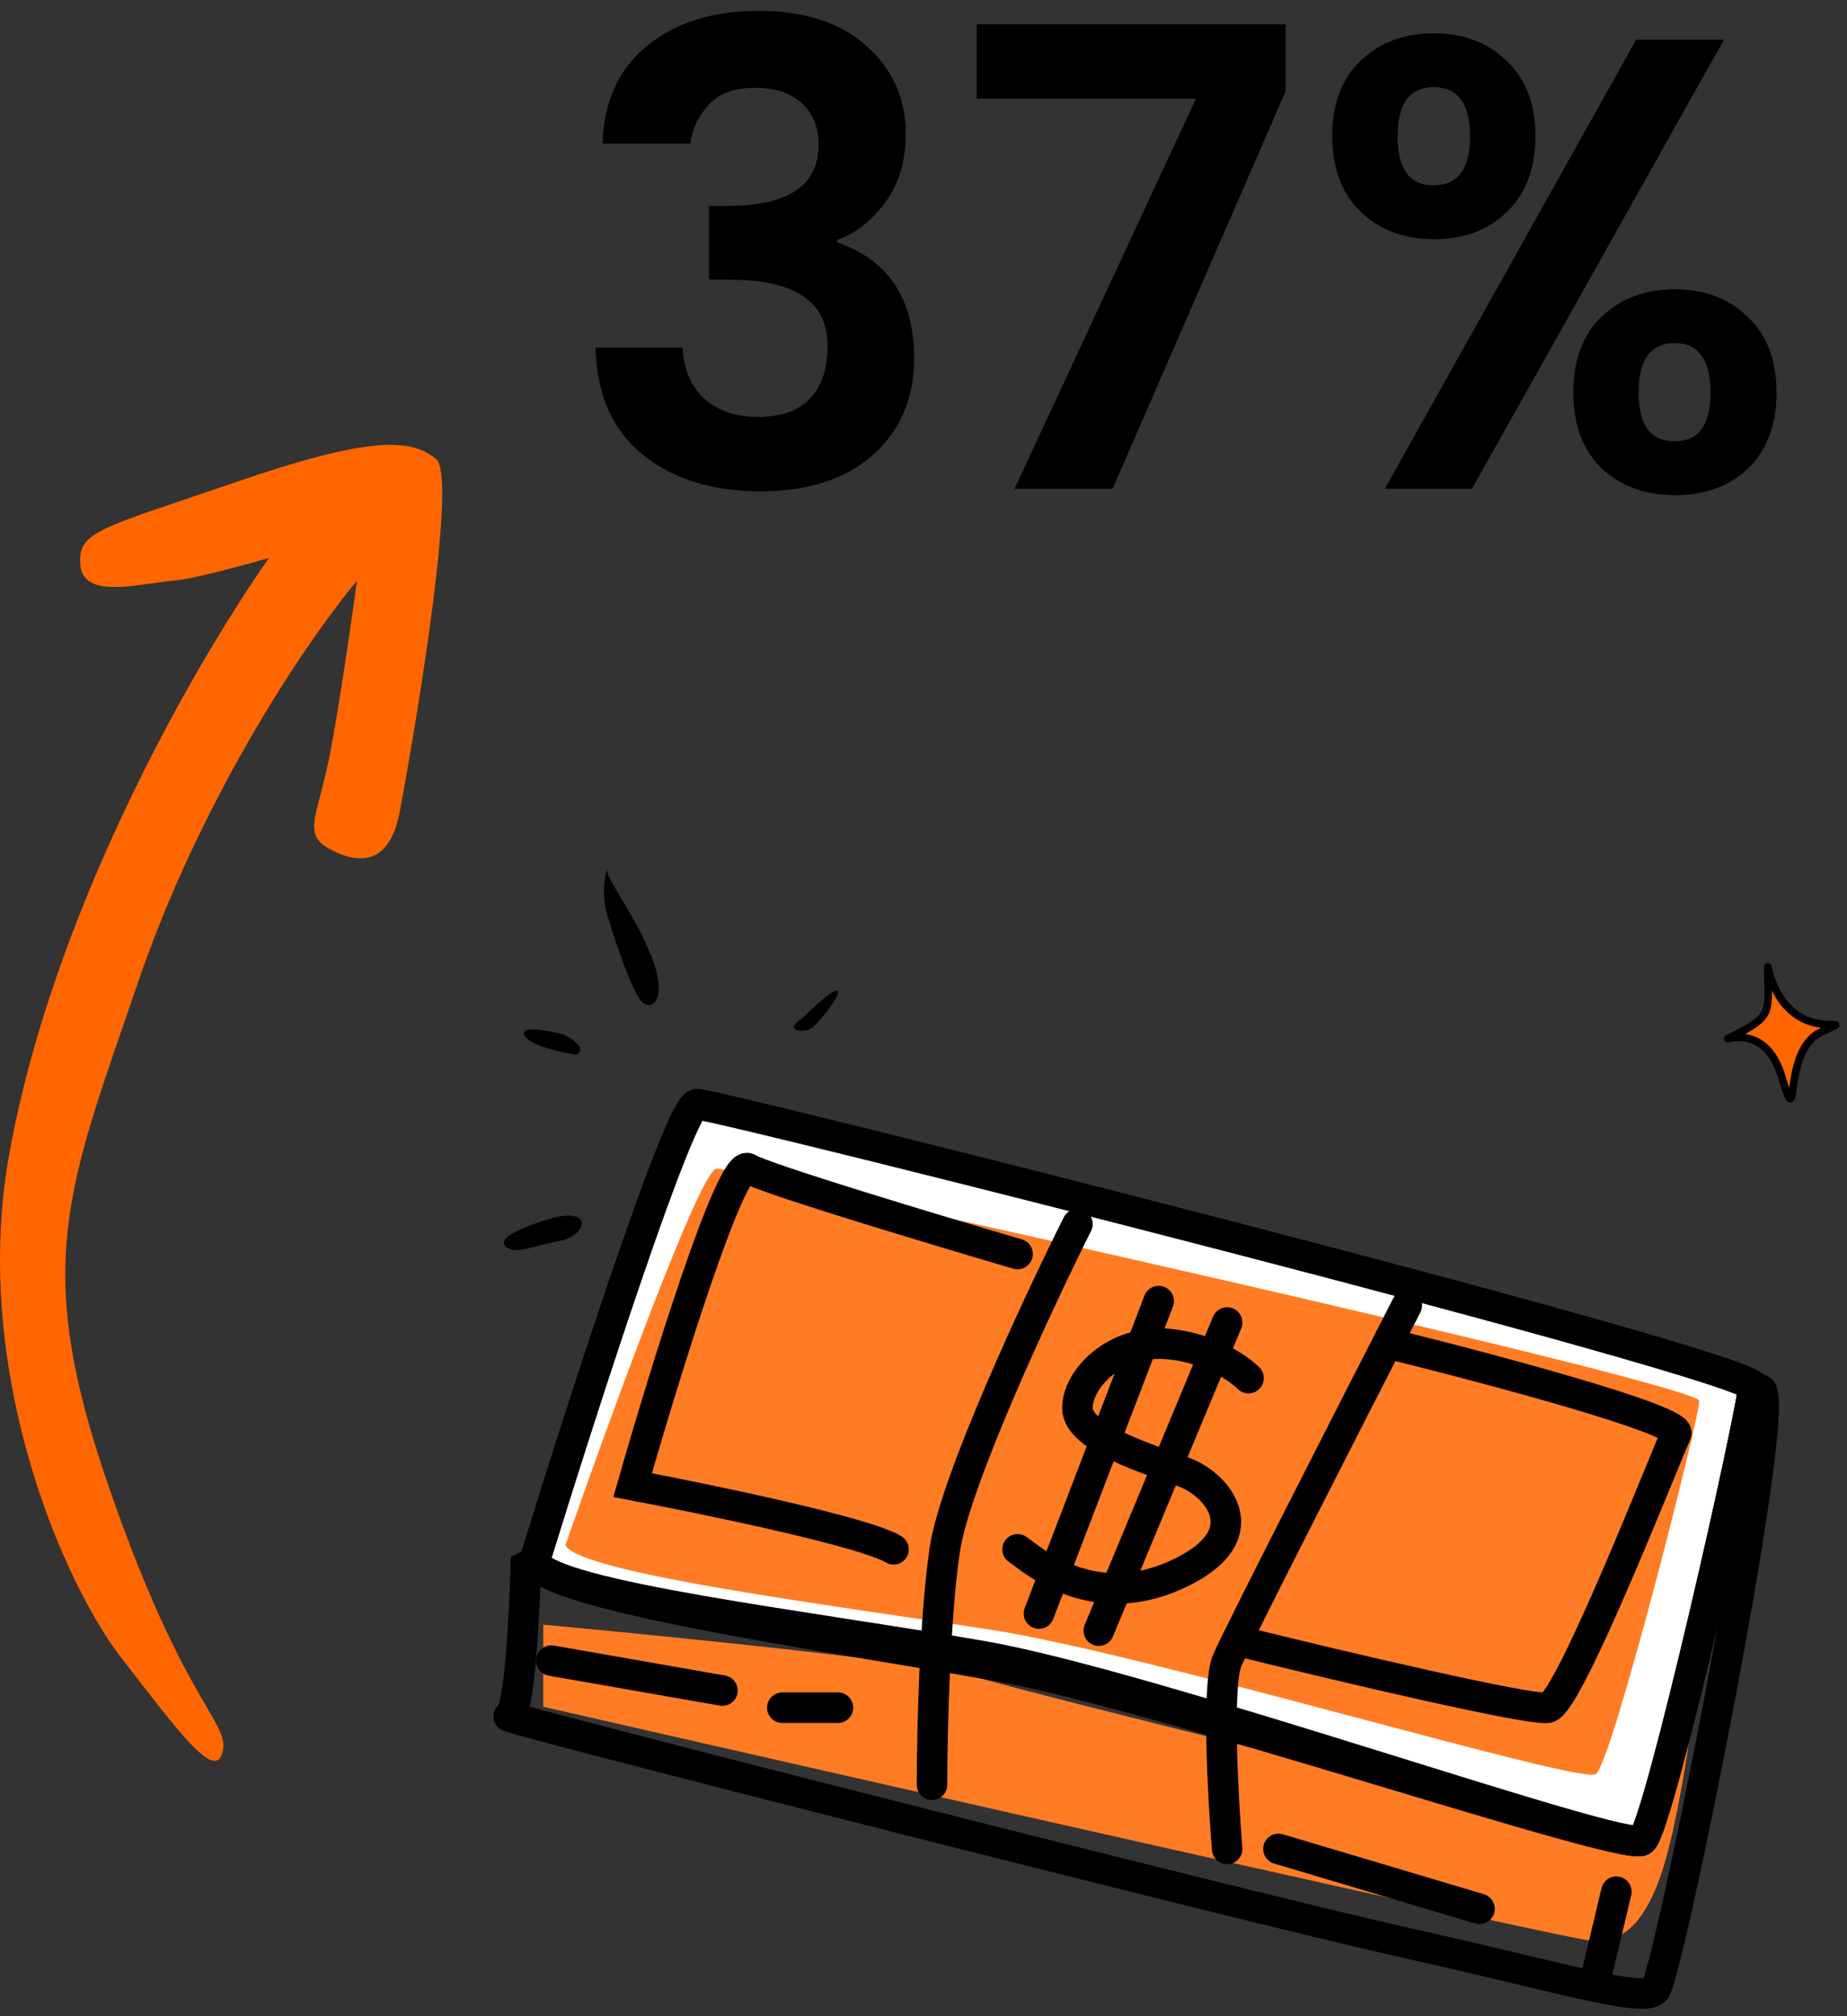 <svg width="121" height="132" viewBox="0 0 121 132" fill="none" xmlns="http://www.w3.org/2000/svg">
<rect x="0" y="0" width="121" height="132" fill="#333333" stroke="none"/>
<path d="M0.581 75.707C-1.809 89.207 3.691 102.708 7.691 108.208C11.58 113.208 14.081 116.708 14.581 114.708C15.081 112.708 12.081 111.708 7.081 97.207C2.081 82.707 4.405 77.86 9.081 64.207C13.191 52.208 20.248 41.541 24.081 37.207C23.748 34.541 22.181 30.407 18.581 35.207C14.081 41.207 3.625 58.511 0.581 75.707Z" fill="#FF6600"/>
<path d="M28.58 30.065C29.902 31.168 27.544 45.87 26.199 53.083C25.622 56.295 23.879 56.705 21.885 55.736C19.89 54.767 20.573 53.948 21.384 50.456C22.032 47.663 23.083 40.297 23.527 36.964L22.216 35.176C19.382 36.054 13.261 37.848 11.449 38.004C9.185 38.2 5.482 39.279 5.267 37.016C5.052 34.753 6.562 34.623 15.405 31.58C24.249 28.537 26.927 28.686 28.58 30.065Z" fill="#FF6600"/>
<path d="M114.069 67.557C116.169 66.419 115.811 66.134 115.811 63.289C117.124 68.98 122.375 66.134 119.32 67.557C116.623 68.813 118.007 74.67 116.694 70.402C115.382 66.134 111.443 68.98 114.069 67.557Z" fill="#FF6600" stroke="black" stroke-width="0.5" stroke-linecap="round" stroke-linejoin="round"/>
<path d="M35.59 111.742V106.366C43.902 107.134 61.144 108.875 63.61 109.694C66.692 110.718 103.398 119.677 106.2 120.445C108.442 121.06 110.123 116.264 110.683 113.79C110.403 115.838 109.618 120.548 108.722 123.005C107.601 126.077 106.2 127.101 104.519 127.101C103.174 127.101 58.006 116.862 35.59 111.742Z" fill="#FF7C25"/>
<path d="M34.45 102.555L38.373 100.594C63.684 96.671 114.531 89.274 115.427 91.067C116.548 93.309 109.263 129.454 108.422 130.295C107.582 131.136 102.258 129.454 92.171 127.213C82.084 124.971 32.488 112.362 33.329 112.362C34.001 112.362 34.356 105.824 34.45 102.555Z" stroke="black" stroke-width="2" stroke-linecap="round"/>
<path d="M45.648 72.293C44.527 72.293 38.082 92.281 35 102.275C36.121 104.516 53.213 106.478 64.421 108.439C75.629 110.401 106.451 121.328 107.572 120.488C108.692 119.647 114.857 92.188 114.857 90.787C114.857 89.386 47.049 72.293 45.648 72.293Z" fill="white" stroke="black" stroke-width="2" stroke-linecap="round"/>
<path d="M46.941 76.514C45.898 76.514 39.903 92.952 37.036 101.172C38.079 103.015 54.5 105.089 64.926 106.702C75.353 108.315 103.503 116.842 104.546 116.15C105.589 115.459 111.323 92.876 111.323 91.723C111.323 90.571 48.244 76.514 46.941 76.514Z" fill="#FF7C25"/>
<path d="M45.648 72.293C44.527 72.293 38.082 92.281 35 102.275C36.121 104.516 53.773 107.038 64.981 109C76.189 110.961 106.451 121.328 107.572 120.488C108.692 119.647 114.857 92.188 114.857 90.787C114.857 89.386 47.049 72.293 45.648 72.293Z" stroke="black" stroke-width="2" stroke-linecap="round"/>
<path d="M66.662 82.101C61.245 80.513 50.13 77.169 49.009 76.497C47.889 75.824 43.499 90.04 41.444 97.231C46.394 98.165 56.743 100.314 58.536 101.434M91.039 87.985C97.484 89.573 110.261 92.972 109.812 93.869C109.252 94.99 102.807 111.521 101.406 111.802C100.286 112.026 87.864 109.093 81.793 107.599M92.16 85.463C88.517 92.561 81.064 107.15 80.392 108.72C79.719 110.289 80.111 117.592 80.392 121.048M61.058 116.845C61.058 113.576 61.226 105.918 61.898 101.434C62.571 96.951 67.969 85.37 70.585 80.139M81.793 90.226C81.139 89.573 79.159 88.209 76.469 87.985C73.106 87.705 70.585 90.226 70.585 92.188C70.585 94.149 75.348 95.55 77.59 96.391C79.831 97.231 82.633 100.594 77.029 103.116C71.425 105.637 67.502 101.995 66.662 101.434M75.908 85.183L68.063 105.637M80.392 86.584L71.986 106.758M36.12 108.72L47.328 110.681M51.251 111.802H54.893M96.923 124.971L83.754 121.048M105.89 123.85L104.489 129.734" stroke="black" stroke-width="2" stroke-linecap="round"/>
<path d="M42.134 65.662C41.511 65.246 40.316 61.681 39.797 59.95C39.278 58.317 39.797 56.574 39.797 57.093C39.797 57.613 41.614 59.95 42.653 62.546C43.692 65.142 42.913 66.181 42.134 65.662Z" fill="black"/>
<path d="M34.344 67.739C34.137 67.116 35.989 67.479 36.941 67.739C38.499 68.518 37.979 69.037 37.72 69.037C37.46 69.037 34.604 68.518 34.344 67.739Z" fill="black"/>
<path d="M54.856 64.883C54.649 64.675 53.212 66.008 52.52 66.7C51.221 67.479 52.779 67.739 53.299 67.219C53.818 66.7 55.116 65.142 54.856 64.883Z" fill="black"/>
<path d="M33.046 81.5C32.631 80.877 35.123 80.029 36.422 79.683C39.018 79.163 38.239 80.981 36.681 81.24C35.123 81.5 33.565 82.279 33.046 81.5Z" fill="black"/>
<path d="M39.472 9.404C39.556 6.66 40.522 4.532 42.37 3.02C44.246 1.48 46.682 0.71 49.678 0.71C52.702 0.71 55.068 1.48 56.776 3.02C58.484 4.532 59.338 6.45 59.338 8.774C59.338 10.566 58.876 12.078 57.952 13.31C57.028 14.514 55.992 15.312 54.844 15.704V15.872C58.204 17.02 59.884 19.554 59.884 23.474C59.884 26.078 58.988 28.178 57.196 29.774C55.404 31.37 52.94 32.168 49.804 32.168C46.668 32.168 44.106 31.37 42.118 29.774C40.13 28.178 39.094 25.84 39.01 22.76H44.722C44.778 24.132 45.24 25.238 46.108 26.078C47.004 26.89 48.194 27.296 49.678 27.296C51.162 27.296 52.282 26.904 53.038 26.12C53.822 25.308 54.214 24.16 54.214 22.676C54.214 21.192 53.682 20.1 52.618 19.4C51.582 18.672 49.93 18.308 47.662 18.308H46.444V13.478H47.662C51.638 13.478 53.626 12.148 53.626 9.488C53.626 8.34 53.262 7.43 52.534 6.758C51.806 6.086 50.77 5.75 49.426 5.75C48.082 5.75 47.074 6.128 46.402 6.884C45.73 7.64 45.338 8.48 45.226 9.404H39.472ZM63.985 1.592H84.229V5.96L72.889 32H66.463L78.349 6.464H63.985V1.592ZM112.057 25.7C112.057 23.544 111.273 22.466 109.705 22.466C108.137 22.466 107.353 23.544 107.353 25.7C107.353 27.828 108.137 28.892 109.705 28.892C111.273 28.892 112.057 27.828 112.057 25.7ZM109.747 32.42C107.787 32.42 106.177 31.832 104.917 30.656C103.685 29.452 103.069 27.8 103.069 25.7C103.069 23.572 103.685 21.92 104.917 20.744C106.177 19.54 107.773 18.938 109.705 18.938C111.665 18.938 113.261 19.54 114.493 20.744C115.753 21.92 116.383 23.572 116.383 25.7C116.383 27.8 115.767 29.452 114.535 30.656C113.303 31.832 111.707 32.42 109.747 32.42ZM90.721 32L107.185 2.6H112.939L96.433 32H90.721ZM96.307 8.942C96.307 6.786 95.509 5.708 93.913 5.708C92.345 5.708 91.561 6.786 91.561 8.942C91.561 11.07 92.345 12.134 93.913 12.134C95.509 12.134 96.307 11.07 96.307 8.942ZM89.125 13.856C87.893 12.652 87.277 11 87.277 8.9C87.277 6.8 87.893 5.162 89.125 3.986C90.385 2.782 91.981 2.18 93.913 2.18C95.873 2.18 97.469 2.782 98.701 3.986C99.961 5.162 100.591 6.8 100.591 8.9C100.591 11 99.975 12.652 98.743 13.856C97.511 15.06 95.915 15.662 93.955 15.662C91.995 15.662 90.385 15.06 89.125 13.856Z" fill="black"/>
</svg>

